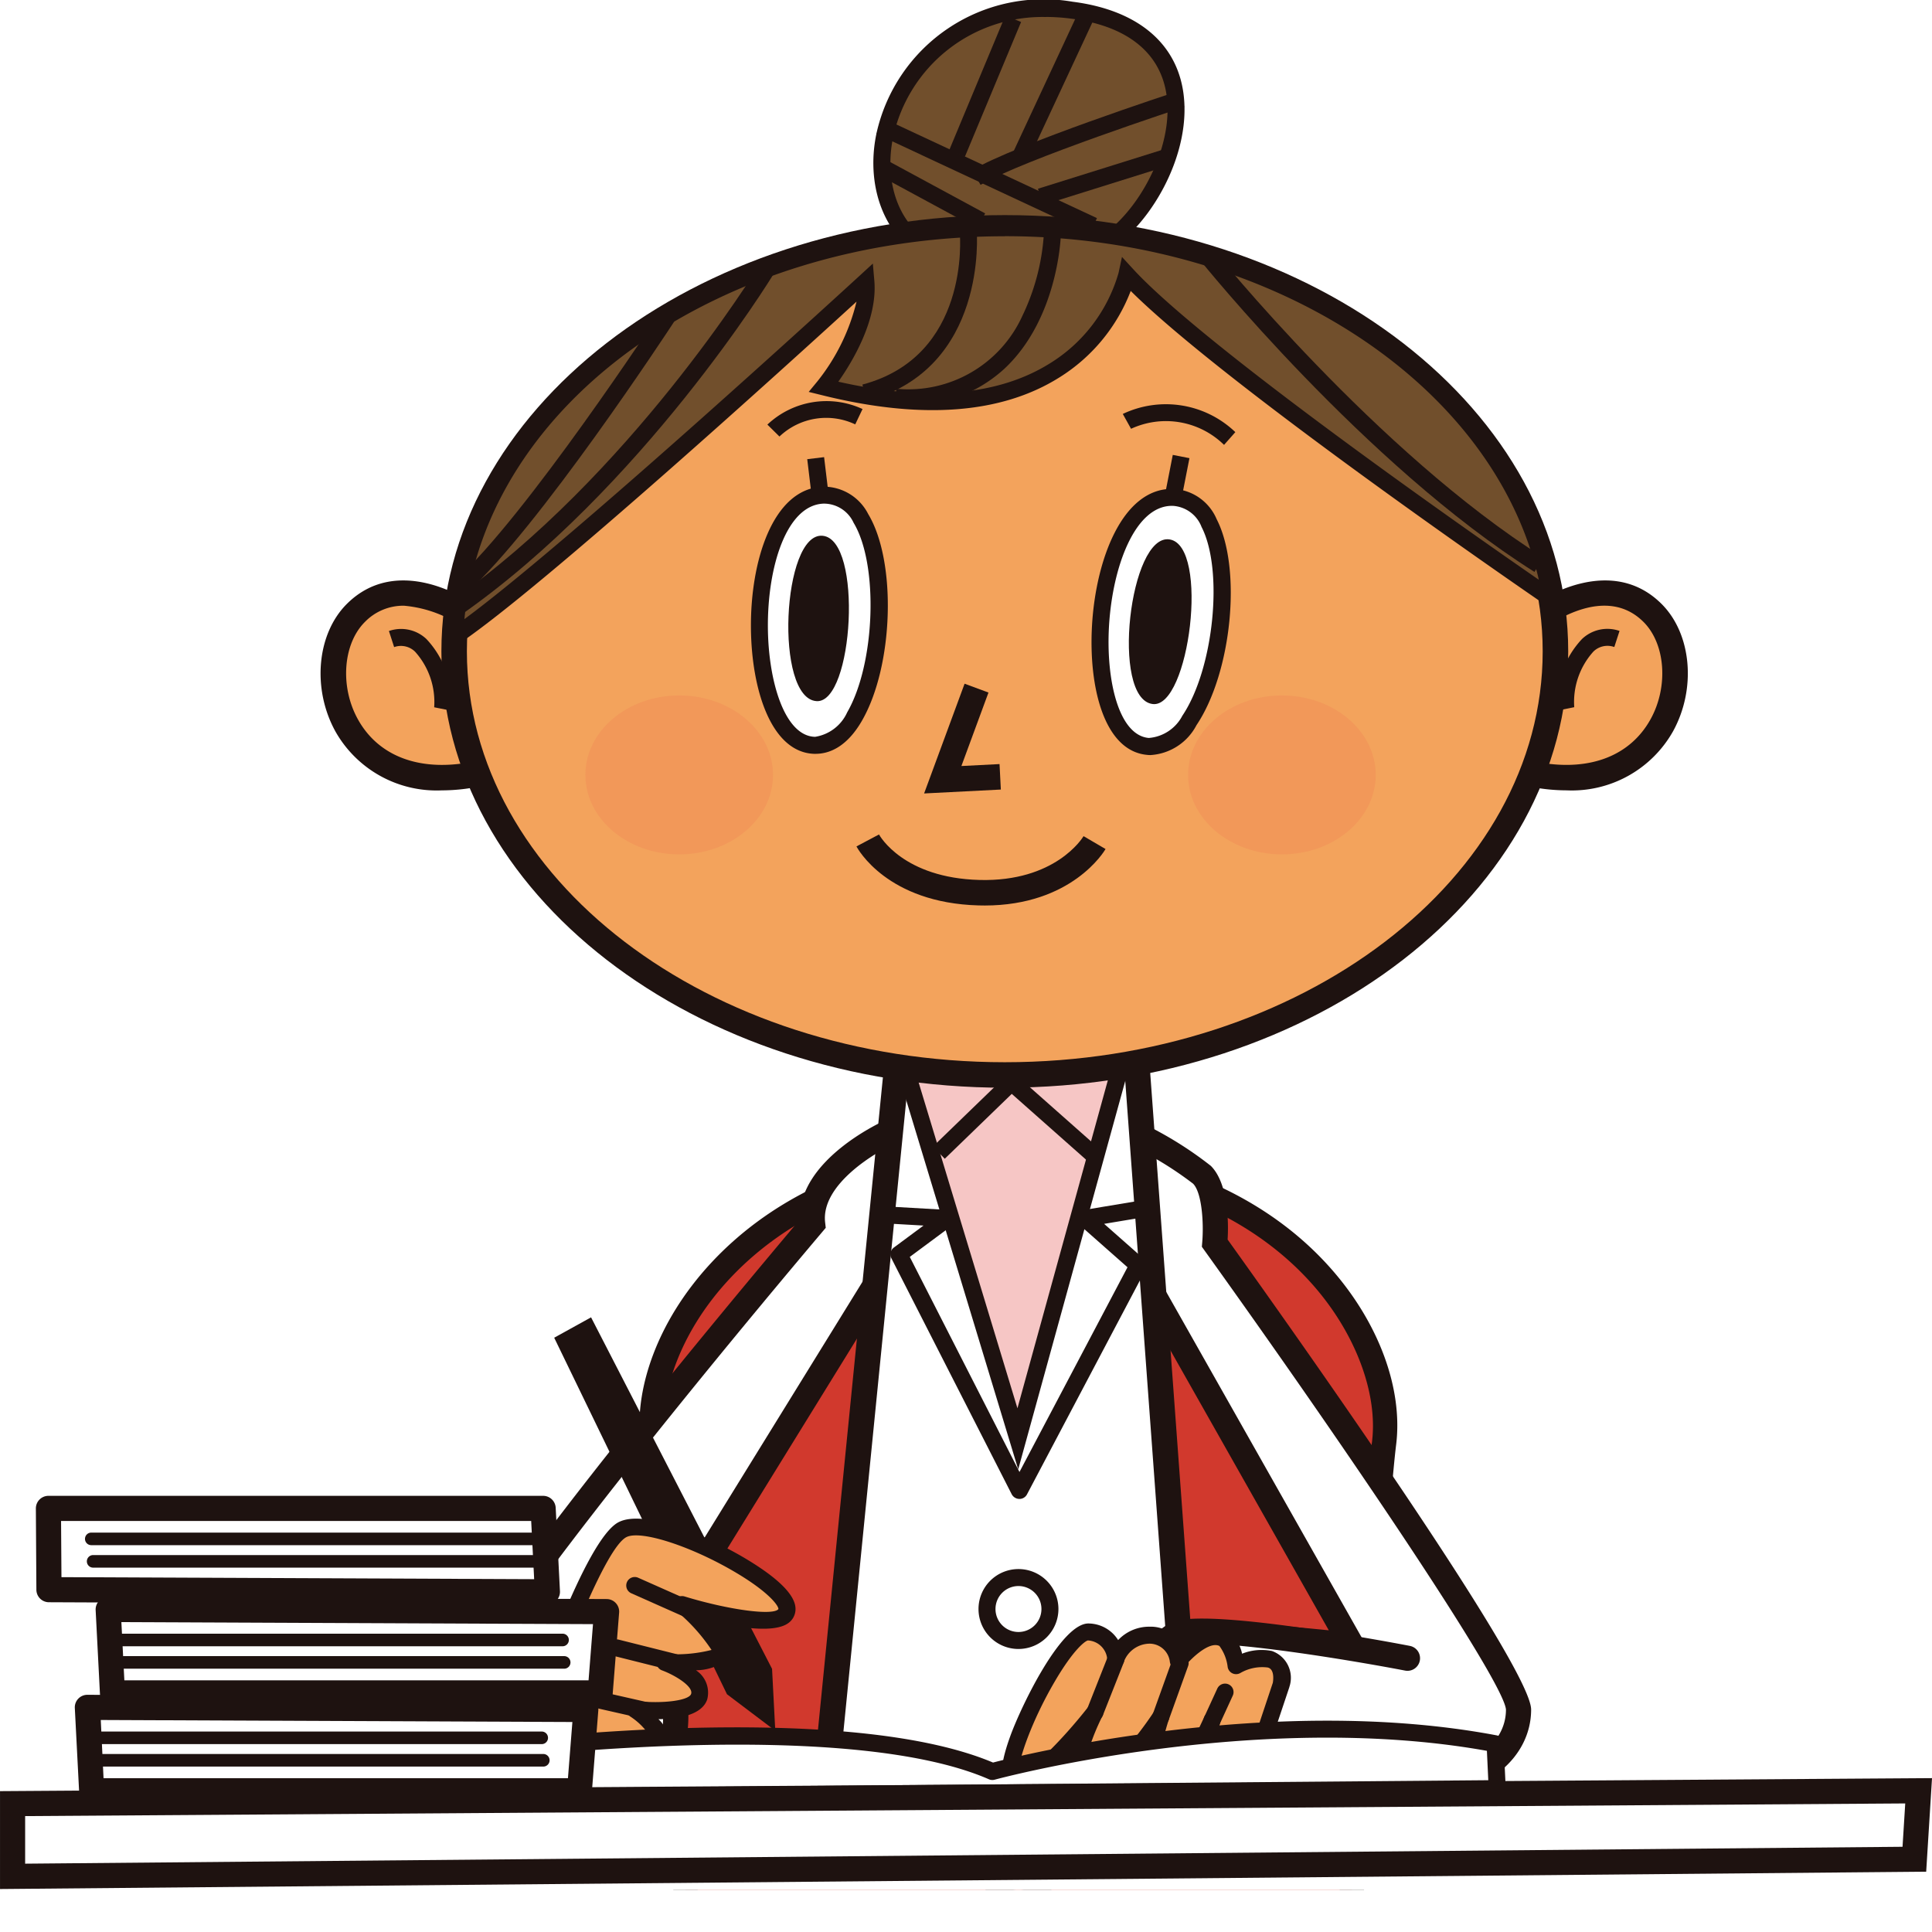 <svg xmlns="http://www.w3.org/2000/svg" xmlns:xlink="http://www.w3.org/1999/xlink" width="120" height="120" viewBox="0 0 120 120">
  <rect x="0" y="0" width="120" height="120" fill="#333333" stroke="none"/>
  <defs>
    <clipPath id="clip-path">
      <rect width="120" height="117.395" fill="none"/>
    </clipPath>
    <clipPath id="clip-_2_1">
      <rect width="120" height="120"/>
    </clipPath>
  </defs>
  <g id="_2_1" data-name="2 – 1" clip-path="url(#clip-_2_1)">
    <rect width="120" height="120" fill="#fff"/>
    <g id="グループ_163768" data-name="グループ 163768" transform="translate(15794 -11408)">
      <rect id="長方形_56075" data-name="長方形 56075" width="120" height="120" transform="translate(-15794 11408)" fill="#fff"/>
      <g id="スクロールグループ_87" data-name="スクロールグループ 87" transform="translate(-15794 11408)" clip-path="url(#clip-path)" style="isolation: isolate">
        <g id="グループ_163736" data-name="グループ 163736" transform="translate(20436.43 -2935.982)">
          <path id="パス_46089" data-name="パス 46089" d="M1161.28,1080.844s2.436-41.635,3.248-48.224-6.092-17.755-22.739-17.755-23.144,11.165-22.738,17.023,3.655,49.689,3.655,49.689Z" transform="translate(-21514.99 1993.002)" fill="#d1392d"/>
          <path id="パス_46090" data-name="パス 46090" d="M1122.764,1082.388a.755.755,0,0,1-.753-.7c-.032-.439-3.253-43.9-3.655-49.693-.18-2.6.9-6.733,4.468-10.559,3.1-3.317,8.908-7.272,19.022-7.272,8.164,0,15.064,2.72,19.431,7.658,2.971,3.359,4.488,7.451,4.057,10.944-.8,6.49-3.219,47.761-3.244,48.178a.754.754,0,0,1-.739.71l-38.573.733Zm19.083-66.712c-9.571,0-15.027,3.693-17.917,6.793-3.243,3.475-4.219,7.248-4.067,9.422.373,5.379,3.179,43.278,3.6,48.974l37.16-.705c.333-5.659,2.453-41.427,3.212-47.575.373-3.025-1.041-6.765-3.689-9.761-4.076-4.609-10.575-7.147-18.3-7.147" transform="translate(-21515.047 1992.946)" fill="#1e1210"/>
          <path id="パス_46091" data-name="パス 46091" d="M1136.743,964.6c-8.5-2.525-4.252-17.14,7.307-15.679s5.181,14.881,0,15.28-7.307.4-7.307.4" transform="translate(-21513.928 1987.697)" fill="#714f2c"/>
          <path id="パス_46092" data-name="パス 46092" d="M1136.781,965.163l-.15-.023c-4.193-1.245-5.361-5.175-4.657-8.518a10.635,10.635,0,0,1,12.182-8.19c4.511.572,7.045,3.087,6.951,6.9-.106,4.33-3.692,9.177-6.977,9.43-5.142.4-7.26.4-7.348.4m5.73-15.78a9.489,9.489,0,0,0-9.5,7.455c-.555,2.642.124,6.119,3.851,7.268.423,0,2.626-.045,7.191-.4,2.769-.213,5.909-4.611,6-8.4.08-3.256-2.061-5.326-6.028-5.827a11.987,11.987,0,0,0-1.511-.1" transform="translate(-21513.967 1987.657)" fill="#1e1210"/>
          <path id="パス_46093" data-name="パス 46093" d="M1146.944,1013.4a23.426,23.426,0,0,1,4.385,2.658c1.063,1.063.8,4.252.8,4.252s18.867,26.308,18.867,28.966-2.656,4.518-5.58,4.518-22.854-.531-22.854-.531,0-8.239,2.923-8.77,15.147.8,15.147.8l-13.154-23.252" transform="translate(-21513.102 1992.884)" fill="#fff"/>
          <path id="パス_46094" data-name="パス 46094" d="M1165.471,1054.628c-2.9,0-22.06-.51-22.874-.532l-.76-.02v-.76c0-1.484.172-8.922,3.564-9.538,2.4-.439,10.468.295,13.863.633l-12.408-21.936,1.358-.768,13.9,24.577-1.514-.165c-3.368-.366-12.618-1.221-14.923-.8-1.43.26-2.159,4.226-2.267,7.241,3.7.1,19.506.511,22.058.511,2.309,0,4.8-1.428,4.8-3.737-.137-1.751-9.748-16-18.721-28.511l-.167-.233.023-.286c.1-1.176-.016-3.081-.57-3.635a21.833,21.833,0,0,0-4.17-2.506l.675-1.407a22.928,22.928,0,0,1,4.6,2.809c1.112,1.112,1.1,3.609,1.042,4.576,3.519,4.911,18.851,26.47,18.851,29.194,0,2.971-2.794,5.3-6.361,5.3" transform="translate(-21513.16 1992.832)" fill="#1e1210"/>
          <path id="パス_46095" data-name="パス 46095" d="M1134.826,1013.344s-5.349,2.321-4.95,5.776c0,0-20.993,24.847-21.259,27.9s.664,5.713,2.923,6.244,7.175.665,9.035-.93-.133-7.839-.133-7.839l13.287-21.525" transform="translate(-21515.832 1992.88)" fill="#fff"/>
          <path id="パス_46096" data-name="パス 46096" d="M1115.255,1054.47a17.9,17.9,0,0,1-3.835-.389c-2.5-.589-3.85-3.3-3.522-7.073.268-3.087,17.277-23.406,21.236-28.1-.1-3.778,5.206-6.129,5.439-6.23l.622,1.432c-1.34.584-4.758,2.617-4.486,4.971l.039.335-.217.258c-10.085,11.937-20.9,25.619-21.078,27.467-.191,2.2.3,4.941,2.324,5.417,2.332.549,6.849.524,8.349-.763,1-.857.371-4.69-.368-7.01l-.108-.341,13.475-21.83,1.329.82-13.1,21.223c.495,1.652,1.768,6.63-.209,8.325-1.3,1.117-3.686,1.485-5.886,1.485" transform="translate(-21515.889 1992.827)" fill="#1e1210"/>
          <path id="パス_46103" data-name="パス 46103" d="M1134.028,1004.731l-5.49,55.175,23.517-.2-4.045-55.166Z" transform="translate(-21514.227 1992.172)" fill="#fff"/>
          <path id="パス_46104" data-name="パス 46104" d="M1127.728,1060.766l5.648-56.757,15.436-.215,4.161,56.753Zm7.084-55.194-5.333,53.594,21.792-.189-3.928-53.579Z" transform="translate(-21514.293 1992.113)" fill="#1e1210"/>
          <path id="パス_46105" data-name="パス 46105" d="M1140.31,1043.5a2.482,2.482,0,1,1,2.481-2.483,2.484,2.484,0,0,1-2.481,2.483m0-3.909a1.427,1.427,0,1,0,1.426,1.426,1.428,1.428,0,0,0-1.426-1.426" transform="translate(-21513.48 1994.903)" fill="#1e1210"/>
          <path id="パス_46106" data-name="パス 46106" d="M1140.31,1058.343a2.482,2.482,0,1,1,2.481-2.481,2.484,2.484,0,0,1-2.481,2.481m0-3.909a1.427,1.427,0,1,0,1.426,1.427,1.428,1.428,0,0,0-1.426-1.427" transform="translate(-21513.48 1996.095)" fill="#1e1210"/>
          <path id="パス_46107" data-name="パス 46107" d="M1140.62,1032.882l-7.185-23.694,13.983-.971Z" transform="translate(-21513.834 1992.468)" fill="#f6c6c5"/>
          <path id="パス_46108" data-name="パス 46108" d="M1140.7,1034.823l-7.907-26.072,15.386-1.069Zm-6.512-25.111,6.464,21.316,6.116-22.19Z" transform="translate(-21513.887 1992.425)" fill="#1e1210"/>
          <path id="パス_46109" data-name="パス 46109" d="M1140.77,1035.881a.544.544,0,0,1-.47-.287l-7.477-14.663a.528.528,0,0,1,.156-.664l1.841-1.365-1.946-.111.061-1.054,3.4.194a.528.528,0,0,1,.283.951l-2.651,1.967,6.813,13.359,6.71-12.717-2.989-2.638a.527.527,0,0,1,.263-.916l3.5-.583.174,1.042-2.4.4,2.47,2.179a.525.525,0,0,1,.118.642l-7.38,13.984a.529.529,0,0,1-.467.281" transform="translate(-21513.889 1993.202)" fill="#1e1210"/>
          <path id="パス_46110" data-name="パス 46110" d="M1144.837,1015.5l-4.733-4.192-4.163,4.03-.734-.758,4.515-4.369a.525.525,0,0,1,.716-.016l5.1,4.515Z" transform="translate(-21513.691 1992.617)" fill="#1e1210"/>
          <path id="パス_46111" data-name="パス 46111" d="M1169.211,984.554s4.722-4.138,7.967-.891.927,11.9-7.731,9.945Z" transform="translate(-21510.961 1990.396)" fill="#f3a35c"/>
          <path id="パス_46112" data-name="パス 46112" d="M1171.863,994.734a11.546,11.546,0,0,1-2.531-.295l-.6-.136-.263-10.042.28-.245c1.826-1.6,6.066-3.837,9.049-.856,1.861,1.862,2.165,5.263.705,7.911a7.218,7.218,0,0,1-6.64,3.662m-1.582-1.721c3.112.528,5.585-.44,6.834-2.705,1.114-2.02.92-4.668-.439-6.028-2.307-2.307-5.621-.063-6.605.7Z" transform="translate(-21511.02 1990.338)" fill="#1e1210"/>
          <path id="パス_46113" data-name="パス 46113" d="M1171.122,989.556a5.7,5.7,0,0,1,1.522-4.448,2.286,2.286,0,0,1,2.329-.5l-.325,1a1.248,1.248,0,0,0-1.3.284,4.673,4.673,0,0,0-1.188,3.453Z" transform="translate(-21510.811 1990.562)" fill="#1e1210"/>
          <path id="パス_46114" data-name="パス 46114" d="M1110.1,984.554s-4.722-4.138-7.967-.891-.927,11.9,7.731,9.945Z" transform="translate(-21516.461 1990.396)" fill="#f3a35c"/>
          <path id="パス_46115" data-name="パス 46115" d="M1107.561,994.734a7.219,7.219,0,0,1-6.639-3.661c-1.459-2.648-1.156-6.05.705-7.912,2.984-2.983,7.223-.744,9.049.856l.279.245-.261,10.042-.6.136a11.524,11.524,0,0,1-2.531.295m-2.381-11.469a3.326,3.326,0,0,0-2.433,1.014c-1.359,1.36-1.551,4.008-.437,6.028,1.248,2.266,3.724,3.232,6.834,2.705l.21-8.033a7.606,7.606,0,0,0-4.173-1.714" transform="translate(-21516.52 1990.338)" fill="#1e1210"/>
          <path id="パス_46116" data-name="パス 46116" d="M1107.778,989.557l-1.035-.206a4.672,4.672,0,0,0-1.187-3.453,1.252,1.252,0,0,0-1.3-.285l-.324-1a2.289,2.289,0,0,1,2.33.5,5.7,5.7,0,0,1,1.52,4.448" transform="translate(-21516.205 1990.562)" fill="#1e1210"/>
          <path id="パス_46117" data-name="パス 46117" d="M1176.084,987.731c0,14.531-15.314,26.31-34.2,26.31s-34.2-11.78-34.2-26.31,15.314-26.311,34.2-26.311,34.2,11.78,34.2,26.311" transform="translate(-21515.902 1988.709)" fill="#f3a35c"/>
          <path id="パス_46118" data-name="パス 46118" d="M1141.94,1014.892c-19.295,0-34.993-12.158-34.993-27.1s15.7-27.1,34.994-27.1,34.994,12.159,34.994,27.1-15.7,27.1-34.995,27.1m0-52.621c-18.423,0-33.41,11.448-33.41,25.519s14.987,25.518,33.409,25.519,33.411-11.448,33.411-25.519-14.987-25.519-33.41-25.519" transform="translate(-21515.961 1988.65)" fill="#1e1210"/>
          <path id="パス_46119" data-name="パス 46119" d="M1128.681,992.33c-4.667-.1-4.7-15.339.52-15.538s4.147,15.635-.52,15.538" transform="translate(-21514.492 1989.944)" fill="#fff"/>
          <path id="パス_46120" data-name="パス 46120" d="M1128.762,992.9h-.052c-2.692-.055-3.931-3.962-3.965-7.809-.038-4.148,1.348-8.666,4.474-8.786a3.1,3.1,0,0,1,2.809,1.7c1.78,2.953,1.581,9.438-.394,12.848-.971,1.682-2.088,2.045-2.871,2.045m-.03-1.056a2.632,2.632,0,0,0,1.989-1.518c1.75-3.026,1.962-9.188.4-11.776a2.032,2.032,0,0,0-1.866-1.19c-2.314.088-3.491,3.951-3.458,7.721.03,3.332,1.045,6.724,2.931,6.763" transform="translate(-21514.533 1989.905)" fill="#1e1210"/>
          <path id="パス_46121" data-name="パス 46121" d="M1128.654,989.4c-2.64-.15-2.146-10.508.37-10.271s1.913,10.4-.37,10.271" transform="translate(-21514.359 1990.131)" fill="#1e1210"/>
          <path id="パス_46122" data-name="パス 46122" d="M1147.795,992.39c-4.651-.408-3.656-15.62,1.561-15.469s3.09,15.877-1.561,15.469" transform="translate(-21512.92 1989.954)" fill="#fff"/>
          <path id="パス_46123" data-name="パス 46123" d="M1148.009,992.965c-.077,0-.15,0-.221-.01-2.681-.235-3.656-4.218-3.431-8.058.24-4.1,1.893-8.465,4.959-8.465h.095a3.09,3.09,0,0,1,2.688,1.885c1.577,3.066.943,9.522-1.255,12.793a3.456,3.456,0,0,1-2.834,1.854m1.31-15.478c-2.281,0-3.69,3.741-3.909,7.472-.194,3.326.592,6.78,2.471,6.945a2.577,2.577,0,0,0,2.086-1.382c1.95-2.9,2.574-9.036,1.193-11.721a2.045,2.045,0,0,0-1.779-1.313h-.062" transform="translate(-21512.959 1989.915)" fill="#1e1210"/>
          <path id="パス_46124" data-name="パス 46124" d="M1147.951,989.563c-2.624-.326-1.436-10.629,1.057-10.223s1.213,10.505-1.057,10.223" transform="translate(-21512.787 1990.148)" fill="#1e1210"/>
          <path id="パス_46125" data-name="パス 46125" d="M1134.7,994.45l2.514-6.817,1.484.549-1.682,4.564,2.369-.121.081,1.582Z" transform="translate(-21513.732 1990.815)" fill="#1e1210"/>
          <path id="パス_46126" data-name="パス 46126" d="M1138.763,1000.713c-.119,0-.24,0-.362-.005-5.681-.153-7.515-3.522-7.59-3.664l1.4-.743c.061.11,1.532,2.7,6.236,2.826s6.4-2.6,6.47-2.721l1.366.8c-.085.147-2.1,3.508-7.517,3.508" transform="translate(-21514.045 1991.511)" fill="#1e1210"/>
          <path id="パス_46127" data-name="パス 46127" d="M1149.458,964.341c5.008,5.466,25.331,19.416,26.349,20.113-2.1-12.984-16.482-23.035-33.927-23.035-18.484,0-33.535,11.282-34.172,25.382,5.78-3.886,25.543-22.043,25.543-22.043.262,3.061-2.618,6.549-2.618,6.549,16.479,4.105,18.825-6.967,18.825-6.967" transform="translate(-21515.9 1988.709)" fill="#714f2c"/>
          <path id="パス_46128" data-name="パス 46128" d="M1107.176,987.864l.047-1.047c.656-14.515,15.9-25.886,34.7-25.886,17.476,0,32.285,10.092,34.449,23.478l.2,1.214-1.016-.7c-.837-.574-19.874-13.633-25.812-19.54a10.928,10.928,0,0,1-4.453,5.386c-3.608,2.257-8.567,2.622-14.737,1.085l-.812-.2.533-.646a12.683,12.683,0,0,0,2.439-4.962c-4.038,3.692-19.572,17.807-24.665,21.23Zm34.746-25.877c-17.754,0-32.23,10.358-33.564,23.779,6.6-4.853,24.39-21.184,24.579-21.357l.79-.726.093,1.071c.209,2.446-1.389,5.067-2.237,6.266,5.506,1.245,9.92.868,13.124-1.128a9.78,9.78,0,0,0,4.279-5.622l.215-1,.69.751c4.4,4.8,20.8,16.261,25.2,19.3-2.779-12.251-16.754-21.339-33.164-21.339" transform="translate(-21515.943 1988.67)" fill="#1e1210"/>
          <path id="パス_46129" data-name="パス 46129" d="M1131.424,972.165l-.27-1.02c6.649-1.762,6.076-9.131,6.047-9.443l1.052-.1c.008.085.688,8.566-6.83,10.558" transform="translate(-21514.018 1988.724)" fill="#1e1210"/>
          <path id="パス_46130" data-name="パス 46130" d="M1133.546,972.448c-.16,0-.321,0-.484-.009l.04-1.055a7.784,7.784,0,0,0,7.846-4.557,13.712,13.712,0,0,0,1.314-4.958l1.056.039c-.008.211-.226,5.193-3.523,8.254a8.862,8.862,0,0,1-6.249,2.286" transform="translate(-21513.863 1988.745)" fill="#1e1210"/>
          <path id="パス_46131" data-name="パス 46131" d="M1152.412,974.091a5.151,5.151,0,0,0-5.776-1l-.513-.922a6.236,6.236,0,0,1,6.99,1.129Z" transform="translate(-21512.814 1989.524)" fill="#1e1210"/>
          <path id="パス_46132" data-name="パス 46132" d="M1126.441,973.589l-.75-.741a5.344,5.344,0,0,1,5.91-.967l-.454.953a4.216,4.216,0,0,0-4.707.755" transform="translate(-21514.457 1989.507)" fill="#1e1210"/>
          <rect id="長方形_55936" data-name="長方形 55936" width="2.586" height="1.055" transform="translate(-20364.084 2966.774) rotate(-78.91)" fill="#1e1210"/>
          <rect id="長方形_55937" data-name="長方形 55937" width="1.055" height="2.03" transform="translate(-20386.291 2964.502) rotate(-6.853)" fill="#1e1210"/>
          <path id="パス_46133" data-name="パス 46133" d="M1108.087,985.313l-.606-.865c11.118-7.774,19.048-20.7,19.127-20.832l.9.548c-.08.132-8.12,13.246-19.423,21.15" transform="translate(-21515.918 1988.886)" fill="#1e1210"/>
          <path id="パス_46134" data-name="パス 46134" d="M1108.455,983.7l-.7-.786c4.334-3.875,12.621-16.5,12.7-16.63l.883.578c-.341.524-8.448,12.872-12.883,16.839" transform="translate(-21515.896 1989.1)" fill="#1e1210"/>
          <path id="パス_46135" data-name="パス 46135" d="M1171.336,982.695c-10.529-6.645-20.67-19.24-20.771-19.367l.825-.659c.1.125,10.132,12.584,20.51,19.134Z" transform="translate(-21512.459 1988.81)" fill="#1e1210"/>
          <path id="パス_46136" data-name="パス 46136" d="M1161.533,993.244c0,2.727-2.609,4.936-5.828,4.936s-5.827-2.209-5.827-4.936,2.609-4.936,5.827-4.936,5.828,2.209,5.828,4.936" transform="translate(-21512.514 1990.869)" fill="#f29859"/>
          <path id="パス_46137" data-name="パス 46137" d="M1126.881,993.244c0,2.727-2.609,4.936-5.827,4.936s-5.828-2.209-5.828-4.936,2.609-4.936,5.828-4.936,5.827,2.209,5.827,4.936" transform="translate(-21515.297 1990.869)" fill="#f29859"/>
          <rect id="長方形_55938" data-name="長方形 55938" width="1.056" height="14.623" transform="matrix(0.423, -0.906, 0.906, 0.423, -20381.992, 2944.301)" fill="#1e1210"/>
          <rect id="長方形_55939" data-name="長方形 55939" width="1.055" height="6.911" transform="translate(-20381.82 2946.877) rotate(-61.589)" fill="#1e1210"/>
          <path id="パス_46138" data-name="パス 46138" d="M1137.99,959.388l-.538-.907c2.709-1.606,12.447-4.8,12.861-4.932l.327,1c-.1.032-10.041,3.288-12.651,4.836" transform="translate(-21513.512 1988.077)" fill="#1e1210"/>
          <rect id="長方形_55940" data-name="長方形 55940" width="8.353" height="1.056" transform="translate(-20371.961 2947.705) rotate(-17.385)" fill="#1e1210"/>
          <rect id="長方形_55941" data-name="長方形 55941" width="9.069" height="1.056" transform="matrix(0.385, -0.923, 0.923, 0.385, -20377.475, 2945.313)" fill="#1e1210"/>
          <rect id="長方形_55942" data-name="長方形 55942" width="9.674" height="1.056" transform="matrix(0.422, -0.906, 0.906, 0.422, -20373.48, 2945.392)" fill="#1e1210"/>
          <path id="パス_46143" data-name="パス 46143" d="M1165.07,1051.489c-2.923,0-18.236-.532-18.236-.532s0-8.237,2.922-8.769,13.985,1.593,13.985,1.593" transform="translate(-21512.758 1995.19)" fill="#fff"/>
          <path id="パス_46144" data-name="パス 46144" d="M1165.128,1052.328c-2.9,0-17.637-.51-18.264-.532l-.753-.026v-.754c0-1.484.172-8.922,3.564-9.538,3.03-.557,13.814,1.509,14.271,1.6a.781.781,0,1,1-.294,1.534c-3.037-.584-11.412-2.006-13.7-1.594-1.43.26-2.159,4.232-2.268,7.248,3.139.107,14.941.5,17.442.5a.781.781,0,1,1,0,1.561" transform="translate(-21512.816 1995.132)" fill="#1e1210"/>
          <path id="パス_46145" data-name="パス 46145" d="M1156.478,1045.439s.3-1.345-.7-1.594a3.236,3.236,0,0,0-2.093.4s-.249-1.42-.8-1.694c-1.2-.6-2.791,1.395-2.791,1.395a1.814,1.814,0,0,0-1.793-1.593,2.264,2.264,0,0,0-2.093,1.494,1.81,1.81,0,0,0-1.694-1.694c-1.594-.1-5.78,8.471-4.684,9.268s5.083-4.286,5.083-4.286-2.093,4.086-.6,4.584,4.684-4.285,4.684-4.285-1.4,4.285-.1,4.484,3.288-4.286,3.288-4.286-1,3.687.5,4.086,2.69-2.989,2.69-2.989Z" transform="translate(-21513.334 1995.194)" fill="#f3a35c"/>
          <path id="パス_46146" data-name="パス 46146" d="M1149.017,1052.491a.909.909,0,0,1-.154-.013,1.03,1.03,0,0,1-.741-.5,3.513,3.513,0,0,1-.187-2.133c-1.157,1.384-2.646,2.776-3.743,2.413a1.223,1.223,0,0,1-.765-.727,3.079,3.079,0,0,1-.018-1.723c-2.2,2.333-3.3,2.475-3.844,2.077-.382-.278-.713-.891.12-3.2.66-1.837,3.188-7.113,4.907-7.019a2.192,2.192,0,0,1,1.8,1.03,2.648,2.648,0,0,1,1.951-.831,2.2,2.2,0,0,1,2,1.133c.676-.629,1.791-1.394,2.821-.878a2.325,2.325,0,0,1,.927,1.422,3.268,3.268,0,0,1,1.855-.167,1.764,1.764,0,0,1,1.085,2.222.4.4,0,0,1-.014.052l-1.1,3.289c-.143.4-1.417,3.846-3.326,3.333a1.432,1.432,0,0,1-.882-.695,2.832,2.832,0,0,1-.318-1.174c-.7,1.113-1.557,2.093-2.379,2.093m.026-5.546a.527.527,0,0,1,.5.69c-.549,1.691-.8,3.54-.51,3.807.381.056,1.685-1.667,2.715-3.985a.528.528,0,0,1,.992.351c-.243.906-.489,2.585-.114,3.238a.381.381,0,0,0,.239.2c.664.184,1.622-1.427,2.057-2.656l1.083-3.245c.024-.135.125-.839-.314-.949a2.711,2.711,0,0,0-1.7.34.529.529,0,0,1-.789-.363,2.746,2.746,0,0,0-.514-1.314c-.606-.306-1.7.713-2.141,1.254a.528.528,0,0,1-.936-.265,1.274,1.274,0,0,0-1.27-1.133,1.732,1.732,0,0,0-1.591,1.134.528.528,0,0,1-1.027-.134,1.269,1.269,0,0,0-1.2-1.2c-.151.018-.874.521-2.057,2.542-1.523,2.6-2.365,5.164-2.245,5.773.563-.036,2.56-1.945,4.318-4.185a.528.528,0,0,1,.885.567c-.587,1.146-1.292,3.058-1.023,3.717a.183.183,0,0,0,.122.124c.589.205,2.5-1.708,4.078-4.077a.527.527,0,0,1,.439-.234" transform="translate(-21513.373 1995.154)" fill="#1e1210"/>
          <path id="パス_46147" data-name="パス 46147" d="M1115.723,1024.063l-2.29,1.266,10.732,22.144,3,2.268-.2-3.845Z" transform="translate(-21515.441 1993.741)" fill="#1e1210"/>
          <path id="パス_46148" data-name="パス 46148" d="M1112.057,1048.648s3.721-11.294,5.714-12.357,10.231,3.189,10.231,4.915-6.511-.266-6.511-.266,2.392,2.126,2.392,2.923-3.454.665-3.454.665,2.524.93,2.125,2.126-3.986.8-3.986.8,1.861,1.329,1.462,2.126-6.244,1.063-7.972-.93" transform="translate(-21515.551 1994.71)" fill="#f3a35c"/>
          <path id="パス_46149" data-name="パス 46149" d="M1117.226,1050.74c-1.944,0-4.409-.415-5.528-1.706a.529.529,0,0,1-.1-.512c.632-1.92,3.891-11.551,5.967-12.657,1.61-.857,5.632.889,7.94,2.275,2.035,1.221,3.066,2.265,3.066,3.106a1.064,1.064,0,0,1-.443.875c-.858.635-3.065.3-4.793-.108a3.722,3.722,0,0,1,1.117,1.891.816.816,0,0,1-.265.6,3.286,3.286,0,0,1-1.8.55,1.661,1.661,0,0,1,.7,1.808c-.326.983-1.8,1.216-3.032,1.232a1.648,1.648,0,0,1,.48,1.761c-.13.259-.466.624-1.884.8a11.735,11.735,0,0,1-1.43.082m-4.527-2.194c1.7,1.482,6.419,1.223,6.939.776a4.109,4.109,0,0,0-1.339-1.4.525.525,0,0,1-.186-.617.531.531,0,0,1,.551-.336c1.655.18,3.29-.027,3.427-.441.152-.455-.972-1.155-1.807-1.464a.529.529,0,0,1-.335-.6.558.558,0,0,1,.538-.425,8.92,8.92,0,0,0,2.873-.244,11.31,11.31,0,0,0-2.181-2.422.528.528,0,0,1,.506-.9c2.733.835,5.511,1.209,5.83.782,0-.229-.625-1.055-2.555-2.212-2.787-1.672-6.015-2.726-6.9-2.249-1.286.685-3.921,7.439-5.359,11.75" transform="translate(-21515.59 1994.671)" fill="#1e1210"/>
          <path id="パス_46157" data-name="パス 46157" d="M1088.891,1071.292l104.7-.133.531-17.539h-106.3Z" transform="translate(-21517.498 1996.115)" fill="#fff"/>
          <path id="パス_46159" data-name="パス 46159" d="M1108.982,1051.967l.133-2.791s22.456-2.923,31.889,1.2c0,0,16.476-4.518,31.224-1.727l.133,2.791Z" transform="translate(-21515.799 1995.642)" fill="#fff"/>
          <path id="パス_46160" data-name="パス 46160" d="M1109.021,1052.532a.526.526,0,0,1-.527-.552l.133-2.791a.53.53,0,0,1,.46-.5c.917-.119,22.451-2.862,32,1.164,1.848-.478,17.411-4.315,31.282-1.689a.526.526,0,0,1,.429.493l.134,2.791a.529.529,0,0,1-.145.388.517.517,0,0,1-.378.164l-63.38.532Zm.64-2.848-.085,1.788,62.272-.522-.086-1.825c-14.36-2.577-30.417,1.75-30.579,1.794a.534.534,0,0,1-.35-.026c-8.473-3.7-28-1.585-31.172-1.21" transform="translate(-21515.838 1995.604)" fill="#1e1210"/>
          <path id="パス_46161" data-name="パス 46161" d="M1200.415,1055.535l.266-4.252-118.387.8v4.518Z" transform="translate(-21517.941 1995.927)" fill="#fff"/>
          <path id="パス_46162" data-name="パス 46162" d="M1081.571,1057.444v-6.08l120-.808-.362,5.812-.727.006Zm1.561-4.53v2.955l116.608-1.049.168-2.692Z" transform="translate(-21518 1995.869)" fill="#1e1210"/>
          <path id="パス_46165" data-name="パス 46165" d="M1121.68,1041.638a.535.535,0,0,1-.214-.045l-3.588-1.595a.528.528,0,0,1,.428-.965l3.588,1.593a.528.528,0,0,1-.214,1.011" transform="translate(-21515.109 1994.94)" fill="#1e1210"/>
          <path id="パス_46166" data-name="パス 46166" d="M1120.666,1044.537a.533.533,0,0,1-.129-.015l-3.588-.9a.528.528,0,1,1,.256-1.024l3.588.9a.527.527,0,0,1-.127,1.039" transform="translate(-21515.189 1995.229)" fill="#1e1210"/>
          <path id="パス_46167" data-name="パス 46167" d="M1118.968,1047.29a.492.492,0,0,1-.118-.014l-3.089-.7a.528.528,0,0,1,.233-1.03l3.089.7a.528.528,0,0,1-.116,1.043" transform="translate(-21515.287 1995.466)" fill="#1e1210"/>
          <path id="パス_46168" data-name="パス 46168" d="M1144.566,1047.576a.51.51,0,0,1-.193-.038.526.526,0,0,1-.3-.684l1.3-3.288a.527.527,0,1,1,.981.387l-1.3,3.288a.527.527,0,0,1-.49.335" transform="translate(-21512.982 1995.281)" fill="#1e1210"/>
          <path id="パス_46169" data-name="パス 46169" d="M1148.348,1047.856a.544.544,0,0,1-.178-.031.528.528,0,0,1-.319-.675l1.2-3.338a.528.528,0,1,1,.994.356l-1.2,3.338a.53.53,0,0,1-.5.35" transform="translate(-21512.68 1995.299)" fill="#1e1210"/>
          <path id="パス_46170" data-name="パス 46170" d="M1151.3,1047.921a.537.537,0,0,1-.219-.048.529.529,0,0,1-.261-.7l.8-1.744a.532.532,0,0,1,.7-.26.526.526,0,0,1,.26.7l-.8,1.744a.529.529,0,0,1-.48.309" transform="translate(-21512.441 1995.432)" fill="#1e1210"/>
          <path id="パス_46171" data-name="パス 46171" d="M1086.864,1051.669l-.266-5.182,30.959.133-.4,5.049Z" transform="translate(-21517.596 1995.542)" fill="#fff"/>
          <path id="パス_46172" data-name="パス 46172" d="M1117.217,1052.507h-30.3a.78.78,0,0,1-.779-.74l-.267-5.181a.78.78,0,0,1,.78-.821h0l30.959.133a.779.779,0,0,1,.776.842l-.4,5.049a.781.781,0,0,1-.778.719m-29.553-1.561H1116.5l.276-3.492-29.293-.125Z" transform="translate(-21517.654 1995.484)" fill="#1e1210"/>
          <path id="パス_46173" data-name="パス 46173" d="M1114.852,1048.658h-28.1a.391.391,0,0,1,0-.781h28.1a.391.391,0,0,1,0,.781" transform="translate(-21517.615 1995.654)" fill="#1e1210"/>
          <path id="パス_46174" data-name="パス 46174" d="M1114.892,1049.95h-27.4a.391.391,0,0,1,0-.781h27.4a.391.391,0,0,1,0,.781" transform="translate(-21517.557 1995.757)" fill="#1e1210"/>
          <path id="パス_46175" data-name="パス 46175" d="M1088.063,1046.042l-.266-5.182,30.959.133-.4,5.049Z" transform="translate(-21517.5 1995.09)" fill="#fff"/>
          <path id="パス_46176" data-name="パス 46176" d="M1118.415,1046.88h-30.3a.78.78,0,0,1-.779-.741l-.266-5.181a.78.78,0,0,1,.78-.82h0l30.958.132a.781.781,0,0,1,.776.843l-.4,5.049a.781.781,0,0,1-.778.718m-29.553-1.561h28.832l.276-3.491-29.293-.125Z" transform="translate(-21517.559 1995.032)" fill="#1e1210"/>
          <path id="パス_46177" data-name="パス 46177" d="M1116.051,1043.032h-28.1a.391.391,0,0,1,0-.781h28.1a.391.391,0,0,1,0,.781" transform="translate(-21517.52 1995.202)" fill="#1e1210"/>
          <path id="パス_46178" data-name="パス 46178" d="M1116.091,1044.323h-27.4a.391.391,0,0,1,0-.781h27.4a.391.391,0,0,1,0,.781" transform="translate(-21517.459 1995.305)" fill="#1e1210"/>
          <path id="パス_46179" data-name="パス 46179" d="M1115.08,1035.048l.266,5.182-30.959-.133-.033-5.049Z" transform="translate(-21517.777 1994.623)" fill="#fff"/>
          <path id="パス_46180" data-name="パス 46180" d="M1115.4,1041.069h0l-30.958-.134a.78.78,0,0,1-.778-.775l-.032-5.049a.78.78,0,0,1,.78-.785h30.727a.781.781,0,0,1,.78.741l.265,5.182a.781.781,0,0,1-.78.82m-30.183-1.692,29.361.126-.185-3.617h-29.2Z" transform="translate(-21517.834 1994.565)" fill="#1e1210"/>
          <path id="パス_46181" data-name="パス 46181" d="M1115.036,1038.512h-28.1a.391.391,0,0,1,0-.781h28.1a.391.391,0,0,1,0,.781" transform="translate(-21517.6 1994.839)" fill="#1e1210"/>
          <path id="パス_46182" data-name="パス 46182" d="M1114.246,1037.22h-27.4a.39.39,0,0,1,0-.78h27.4a.39.39,0,1,1,0,.78" transform="translate(-21517.607 1994.735)" fill="#1e1210"/>
        </g>
      </g>
    </g>
  </g>
</svg>

